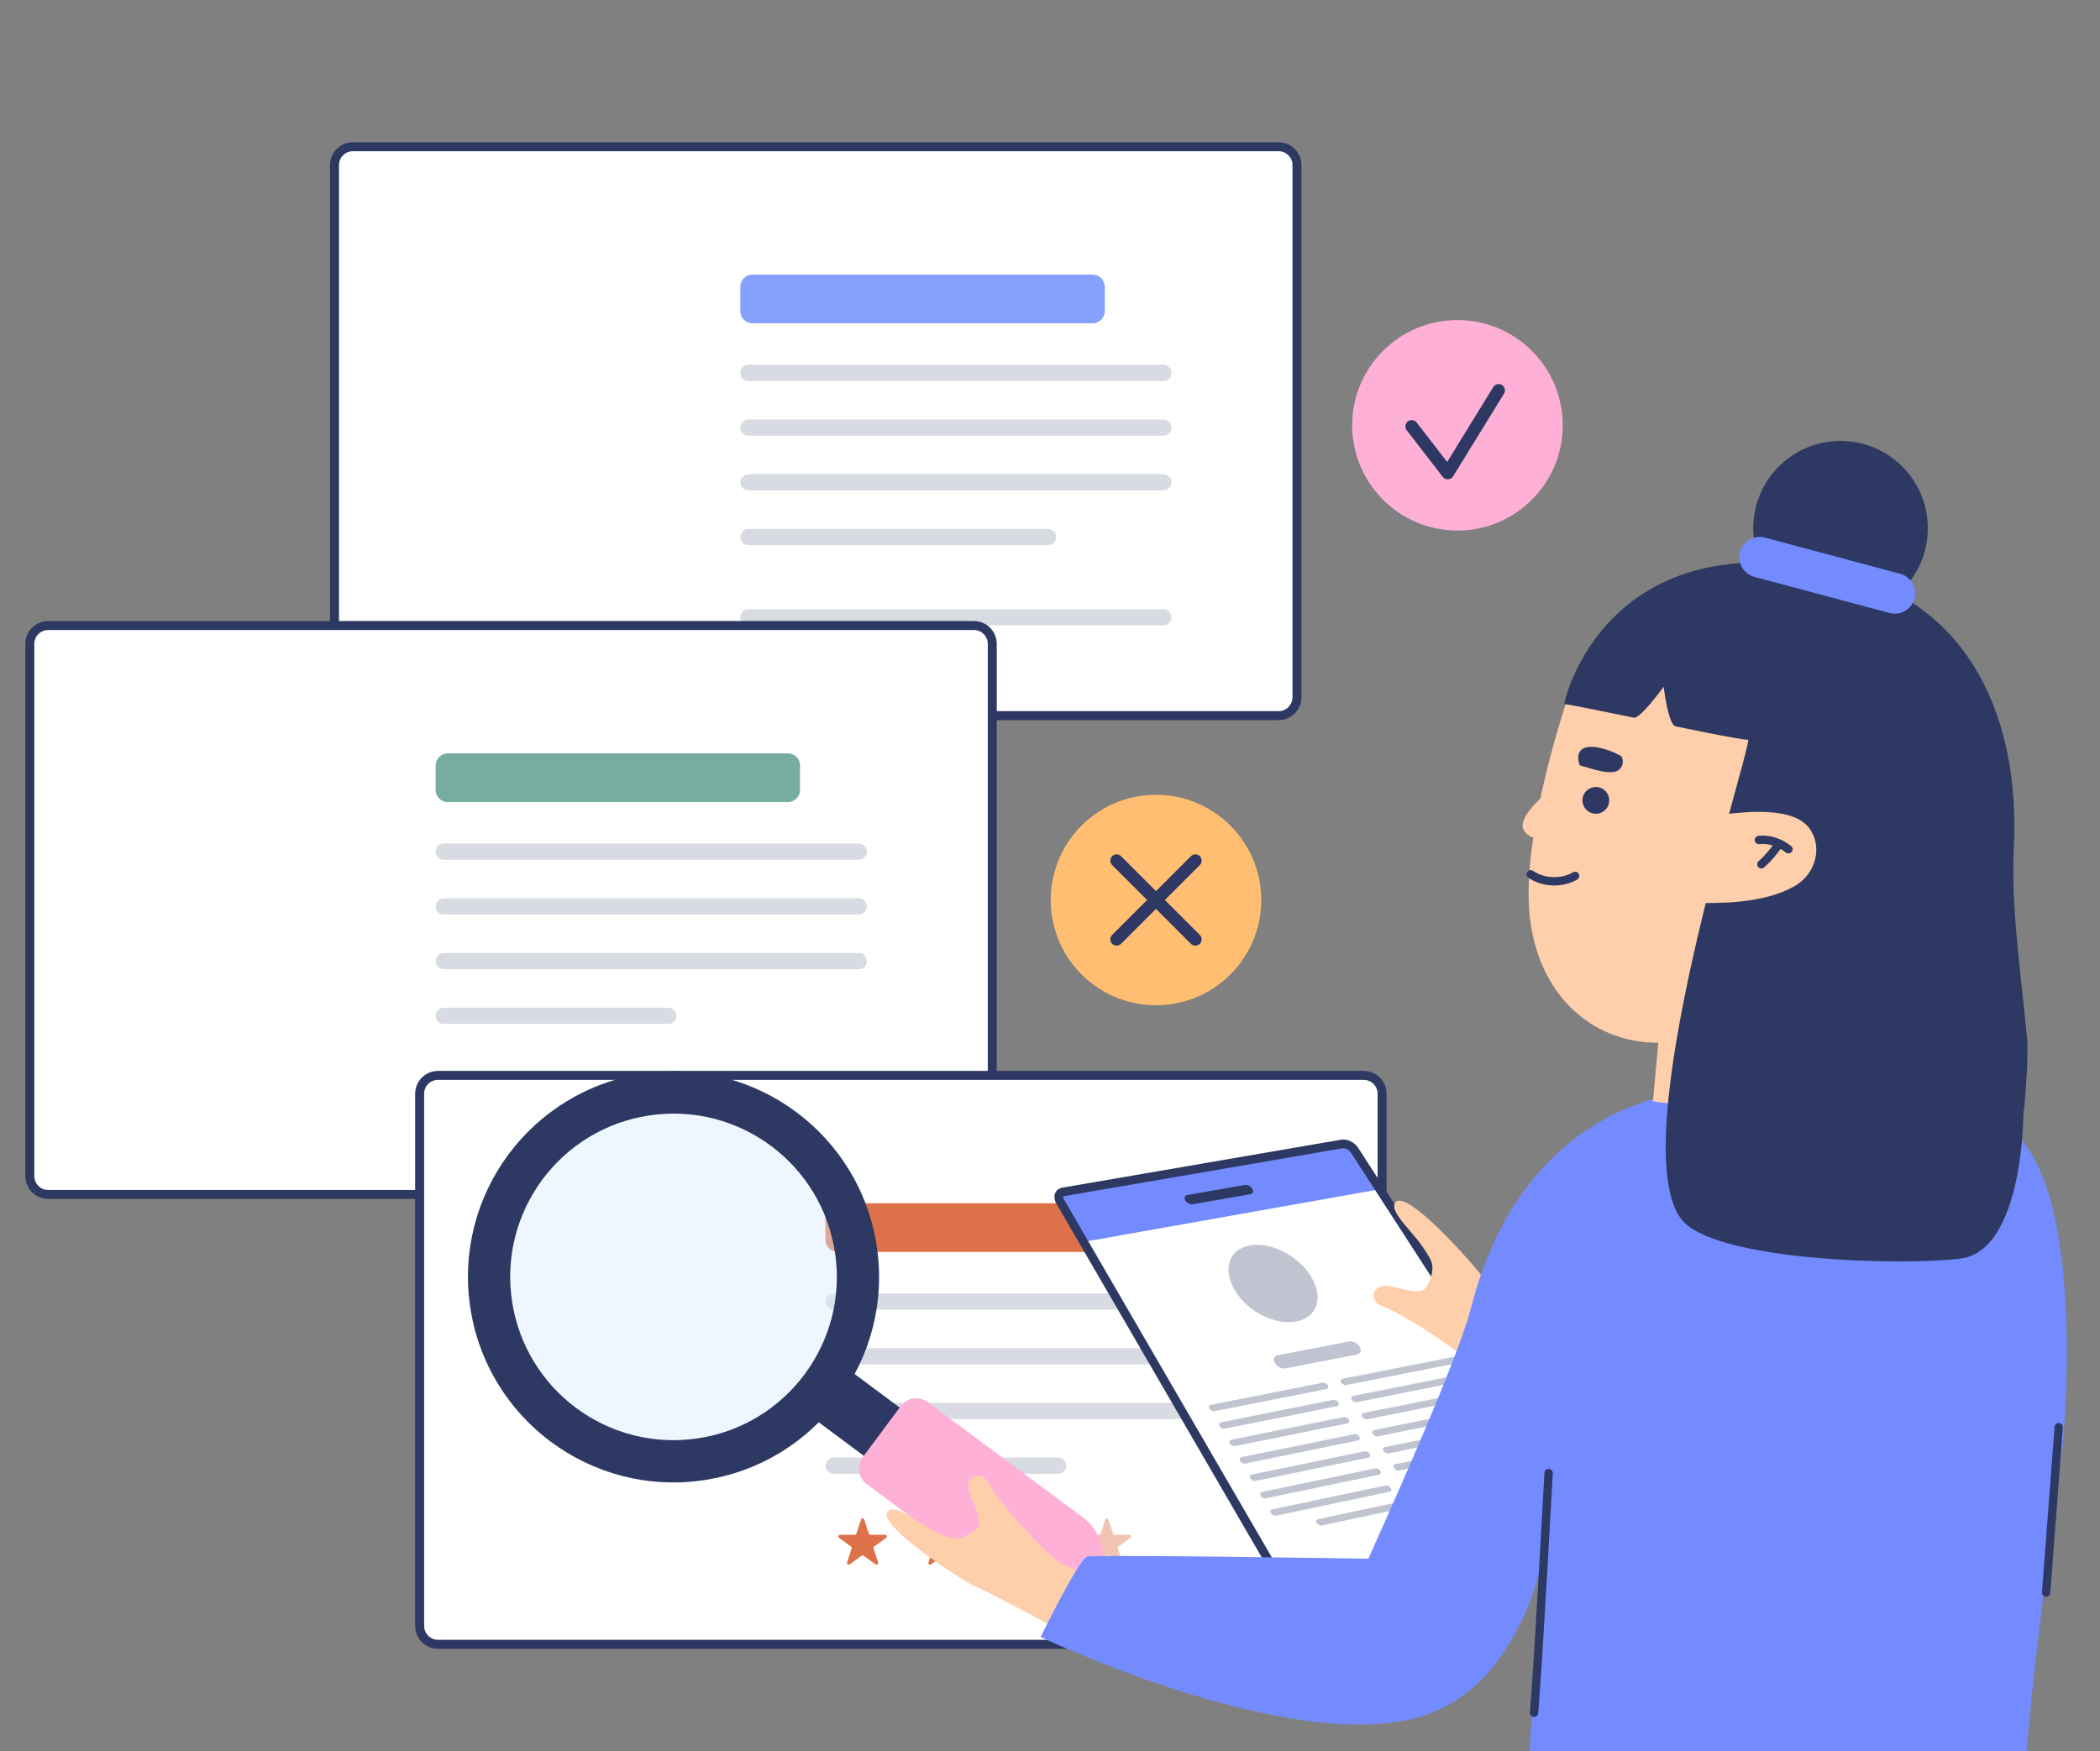 <svg version="1.2" xmlns="http://www.w3.org/2000/svg" viewBox="0 0 1199 1000" width="1199" height="1000">
	<rect x="0" y="0" width="1199" height="1000" fill="#808080" stroke="none"/>
	<defs>
		<clipPath clipPathUnits="userSpaceOnUse" id="cp1">
			<path d="m1447 1000h-1500v-1000h1500z"/>
		</clipPath>
	</defs>
	<style>
		.s0 { fill: #ffffff } 
		.s1 { fill: #2d3962 } 
		.s2 { fill: #85a1fd } 
		.s3 { fill: #76ada0 } 
		.s4 { fill: #dd724a } 
		.s5 { fill: #ffb0d7 } 
		.s6 { fill: #ffbe71 } 
		.s7 { fill: #d8ecfe } 
		.s8 { fill: #738bff } 
		.s9 { fill: #ffceab } 
		.s10 { fill: #363957 } 
	</style>
	<g id="OBJECTS">
		<g id="&lt;Group&gt;">
			<g id="&lt;Group&gt;">
				<g id="&lt;Group&gt;">
					<g id="&lt;Group&gt;">
						<path id="&lt;Path&gt;" class="s0" d="m730.01 408.7h-528.53c-5.79 0-10.49-4.7-10.49-10.49v-303.92c0-5.8 4.7-10.49 10.49-10.49h528.53c5.8 0 10.49 4.69 10.49 10.49v303.92c0 5.79-4.69 10.49-10.49 10.49z"/>
						<path id="&lt;Compound Path&gt;" fill-rule="evenodd" class="s1" d="m730.01 411.26h-528.53c-7.2 0-13.05-5.85-13.05-13.05v-303.92c0-7.2 5.85-13.06 13.05-13.06h528.53c7.2 0 13.06 5.86 13.06 13.06v303.92c0 7.2-5.86 13.05-13.06 13.05zm-528.53-324.9c-4.37 0-7.93 3.56-7.93 7.93v303.92c0 4.37 3.56 7.93 7.93 7.93h528.53c4.37 0 7.93-3.56 7.93-7.93v-303.92c0-4.37-3.56-7.93-7.93-7.93z"/>
					</g>
					<g id="&lt;Group&gt;">
						<path id="&lt;Path&gt;" class="s2" d="m623.83 184.62h-194.21c-3.83 0-6.94-3.1-6.94-6.94v-13.93c0-3.83 3.11-6.94 6.94-6.94h194.21c3.83 0 6.94 3.11 6.94 6.94v13.93c0 3.84-3.11 6.94-6.94 6.94z"/>
					</g>
					<g id="&lt;Group&gt;" style="opacity: .18">
						<path id="&lt;Path&gt;" class="s1" d="m664.25 217.59h-236.93c-2.57 0-4.64-2.08-4.64-4.64 0-2.56 2.07-4.64 4.64-4.64h236.93c2.56 0 4.63 2.08 4.63 4.64 0 2.56-2.07 4.64-4.63 4.64z"/>
					</g>
					<g id="&lt;Group&gt;" style="opacity: .18">
						<path id="&lt;Path&gt;" class="s1" d="m664.25 248.83h-236.93c-2.57 0-4.64-2.07-4.64-4.63 0-2.56 2.07-4.64 4.64-4.64h236.93c2.56 0 4.63 2.08 4.63 4.64 0 2.56-2.07 4.63-4.63 4.63z"/>
					</g>
					<g id="&lt;Group&gt;" style="opacity: .18">
						<path id="&lt;Path&gt;" class="s1" d="m664.25 280.08h-236.93c-2.57 0-4.64-2.07-4.64-4.63 0-2.57 2.07-4.64 4.64-4.64h236.93c2.56 0 4.63 2.07 4.63 4.64 0 2.56-2.07 4.63-4.63 4.63z"/>
					</g>
					<g id="&lt;Group&gt;" style="opacity: .18">
						<path id="&lt;Path&gt;" class="s1" d="m664.25 357.14h-236.93c-2.57 0-4.64-2.08-4.64-4.64 0-2.56 2.07-4.63 4.64-4.63h236.93c2.56 0 4.63 2.07 4.63 4.63 0 2.56-2.07 4.64-4.63 4.64z"/>
					</g>
					<g id="&lt;Group&gt;" style="opacity: .18">
						<path id="&lt;Path&gt;" class="s1" d="m598.37 311.33h-171.05c-2.57 0-4.64-2.08-4.64-4.64 0-2.56 2.07-4.63 4.64-4.63h171.05c2.56 0 4.64 2.07 4.64 4.63 0 2.56-2.08 4.64-4.64 4.64z"/>
					</g>
				</g>
				<g id="&lt;Group&gt;">
					<g id="&lt;Group&gt;">
						<path id="&lt;Path&gt;" class="s0" d="m556.05 682.13h-528.53c-5.79 0-10.49-4.7-10.49-10.49v-303.93c0-5.79 4.7-10.49 10.49-10.49h528.53c5.8 0 10.49 4.7 10.49 10.49v303.93c0 5.79-4.69 10.49-10.49 10.49z"/>
						<path id="&lt;Compound Path&gt;" fill-rule="evenodd" class="s1" d="m556.05 684.69h-528.53c-7.2 0-13.05-5.86-13.05-13.05v-303.93c0-7.19 5.85-13.05 13.05-13.05h528.53c7.2 0 13.05 5.86 13.05 13.05v303.93c0 7.19-5.85 13.05-13.05 13.05zm-528.53-324.9c-4.37 0-7.93 3.55-7.93 7.92v303.93c0 4.37 3.56 7.92 7.93 7.92h528.53c4.37 0 7.93-3.55 7.93-7.92v-303.93c0-4.37-3.56-7.92-7.93-7.92z"/>
					</g>
					<g id="&lt;Group&gt;">
						<path id="&lt;Path&gt;" class="s3" d="m449.87 458.05h-194.21c-3.83 0-6.94-3.11-6.94-6.94v-13.94c0-3.83 3.11-6.94 6.94-6.94h194.21c3.83 0 6.93 3.11 6.93 6.94v13.94c0 3.83-3.1 6.94-6.93 6.94z"/>
					</g>
					<g id="&lt;Group&gt;" style="opacity: .18">
						<path id="&lt;Path&gt;" class="s1" d="m490.28 491.01h-236.93c-2.56 0-4.63-2.07-4.63-4.63 0-2.56 2.07-4.64 4.63-4.64h236.93c2.56 0 4.64 2.08 4.64 4.64 0 2.56-2.08 4.63-4.64 4.63z"/>
					</g>
					<g id="&lt;Group&gt;" style="opacity: .18">
						<path id="&lt;Path&gt;" class="s1" d="m490.28 522.26h-236.93c-2.56 0-4.63-2.08-4.63-4.64 0-2.56 2.07-4.63 4.63-4.63h236.93c2.56 0 4.64 2.07 4.64 4.63 0 2.56-2.08 4.64-4.64 4.64z"/>
					</g>
					<g id="&lt;Group&gt;" style="opacity: .18">
						<path id="&lt;Path&gt;" class="s1" d="m490.28 553.51h-236.93c-2.56 0-4.63-2.08-4.63-4.64 0-2.56 2.07-4.63 4.63-4.63h236.93c2.56 0 4.64 2.07 4.64 4.63 0 2.56-2.08 4.64-4.64 4.64z"/>
					</g>
					<g id="&lt;Group&gt;" style="opacity: .18">
						<path id="&lt;Path&gt;" class="s1" d="m490.28 633.56h-236.93c-2.56 0-4.63-2.07-4.63-4.63 0-2.57 2.07-4.64 4.63-4.64h236.93c2.56 0 4.64 2.07 4.64 4.64 0 2.56-2.08 4.63-4.64 4.63z"/>
					</g>
					<g id="&lt;Group&gt;" style="opacity: .18">
						<path id="&lt;Path&gt;" class="s1" d="m381.61 584.75h-128.26c-2.56 0-4.63-2.07-4.63-4.63 0-2.56 2.07-4.64 4.63-4.64h128.26c2.56 0 4.63 2.08 4.63 4.64 0 2.56-2.07 4.63-4.63 4.63z"/>
					</g>
				</g>
				<g id="&lt;Group&gt;">
					<g id="&lt;Group&gt;">
						<path id="&lt;Path&gt;" class="s0" d="m778.62 939.03h-528.54c-5.79 0-10.49-4.69-10.49-10.49v-303.92c0-5.79 4.7-10.49 10.49-10.49h528.54c5.79 0 10.49 4.7 10.49 10.49v303.92c0 5.8-4.7 10.49-10.49 10.49z"/>
						<path id="&lt;Compound Path&gt;" fill-rule="evenodd" class="s1" d="m778.62 941.59h-528.54c-7.19 0-13.05-5.85-13.05-13.05v-303.92c0-7.2 5.86-13.05 13.05-13.05h528.54c7.19 0 13.05 5.85 13.05 13.05v303.92c0 7.2-5.86 13.05-13.05 13.05zm-528.54-324.9c-4.37 0-7.92 3.56-7.92 7.93v303.92c0 4.37 3.55 7.93 7.92 7.93h528.54c4.37 0 7.92-3.56 7.92-7.93v-303.92c0-4.37-3.55-7.93-7.92-7.93z"/>
					</g>
					<g id="&lt;Group&gt;">
						<path id="&lt;Path&gt;" class="s4" d="m672.43 714.95h-194.21c-3.83 0-6.94-3.1-6.94-6.94v-13.93c0-3.83 3.11-6.94 6.94-6.94h194.21c3.83 0 6.94 3.11 6.94 6.94v13.93c0 3.84-3.11 6.94-6.94 6.94z"/>
					</g>
					<g id="&lt;Group&gt;" style="opacity: .18">
						<path id="&lt;Path&gt;" class="s1" d="m712.85 747.92h-236.93c-2.56 0-4.64-2.08-4.64-4.64 0-2.56 2.08-4.63 4.64-4.63h236.93c2.56 0 4.63 2.07 4.63 4.63 0 2.56-2.07 4.64-4.63 4.64z"/>
					</g>
					<g id="&lt;Group&gt;" style="opacity: .18">
						<path id="&lt;Path&gt;" class="s1" d="m712.85 779.17h-236.93c-2.56 0-4.64-2.08-4.64-4.64 0-2.56 2.08-4.64 4.64-4.64h236.93c2.56 0 4.63 2.08 4.63 4.64 0 2.56-2.07 4.64-4.63 4.64z"/>
					</g>
					<g id="&lt;Group&gt;" style="opacity: .18">
						<path id="&lt;Path&gt;" class="s1" d="m712.85 810.41h-236.93c-2.56 0-4.64-2.07-4.64-4.63 0-2.56 2.08-4.64 4.64-4.64h236.93c2.56 0 4.63 2.08 4.63 4.64 0 2.56-2.07 4.63-4.63 4.63z"/>
					</g>
					<g id="&lt;Group&gt;" style="opacity: .18">
						<path id="&lt;Path&gt;" class="s1" d="m604.17 841.66h-128.25c-2.56 0-4.64-2.08-4.64-4.64 0-2.56 2.08-4.63 4.64-4.63h128.25c2.56 0 4.63 2.07 4.63 4.63 0 2.56-2.07 4.64-4.63 4.64z"/>
					</g>
					<g id="&lt;Group&gt;">
						<g id="&lt;Group&gt;">
							<path id="&lt;Path&gt;" class="s4" d="m493.42 867.76l2.62 8.05c0.13 0.4 0.49 0.67 0.91 0.67h8.47c0.93 0 1.31 1.18 0.56 1.73l-6.85 4.98c-0.34 0.24-0.48 0.68-0.35 1.07l2.62 8.06c0.29 0.88-0.72 1.61-1.48 1.07l-6.85-4.98c-0.34-0.24-0.79-0.24-1.13 0l-6.85 4.98c-0.75 0.54-1.76-0.19-1.47-1.07l2.61-8.06c0.13-0.39-0.01-0.83-0.35-1.07l-6.85-4.98c-0.75-0.55-0.36-1.73 0.57-1.73h8.47c0.41 0 0.78-0.27 0.91-0.67l2.62-8.05c0.28-0.89 1.53-0.89 1.82 0z"/>
						</g>
						<g id="&lt;Group&gt;">
							<path id="&lt;Path&gt;" class="s4" d="m539.9 867.76l2.62 8.05c0.13 0.4 0.5 0.67 0.91 0.67h8.47c0.93 0 1.32 1.18 0.57 1.73l-6.85 4.98c-0.34 0.24-0.48 0.68-0.35 1.07l2.61 8.06c0.29 0.88-0.72 1.61-1.47 1.07l-6.85-4.98c-0.34-0.24-0.79-0.24-1.13 0l-6.85 4.98c-0.76 0.54-1.77-0.19-1.48-1.07l2.62-8.06c0.13-0.39-0.01-0.83-0.35-1.07l-6.85-4.98c-0.75-0.55-0.37-1.73 0.56-1.73h8.47c0.42 0 0.78-0.27 0.91-0.67l2.62-8.05c0.29-0.89 1.54-0.89 1.82 0z"/>
						</g>
						<g id="&lt;Group&gt;">
							<path id="&lt;Path&gt;" class="s4" d="m586.39 867.76l2.62 8.05c0.13 0.4 0.49 0.67 0.91 0.67h8.47c0.93 0 1.31 1.18 0.56 1.73l-6.85 4.98c-0.34 0.24-0.48 0.68-0.35 1.07l2.62 8.06c0.29 0.88-0.72 1.61-1.48 1.07l-6.85-4.98c-0.33-0.24-0.79-0.24-1.13 0l-6.85 4.98c-0.75 0.54-1.76-0.19-1.47-1.07l2.61-8.06c0.13-0.39-0.01-0.83-0.34-1.07l-6.86-4.98c-0.75-0.55-0.36-1.73 0.57-1.73h8.47c0.41 0 0.78-0.27 0.91-0.67l2.62-8.05c0.28-0.89 1.53-0.89 1.82 0z"/>
						</g>
						<g id="&lt;Group&gt;" style="opacity: .42">
							<path id="&lt;Path&gt;" class="s4" d="m632.87 867.76l2.62 8.05c0.13 0.4 0.5 0.67 0.91 0.67h8.48c0.92 0 1.31 1.18 0.56 1.73l-6.85 4.98c-0.34 0.24-0.48 0.68-0.35 1.07l2.62 8.06c0.28 0.88-0.73 1.61-1.48 1.07l-6.85-4.98c-0.34-0.24-0.79-0.24-1.13 0l-6.85 4.98c-0.75 0.54-1.77-0.19-1.48-1.07l2.62-8.06c0.13-0.39-0.01-0.83-0.35-1.07l-6.85-4.98c-0.75-0.55-0.37-1.73 0.56-1.73h8.47c0.42 0 0.79-0.27 0.91-0.67l2.62-8.05c0.29-0.89 1.54-0.89 1.82 0z"/>
						</g>
					</g>
				</g>
				<g id="&lt;Group&gt;">
					<g id="&lt;Group&gt;">
						<path id="&lt;Path&gt;" class="s5" d="m892.24 242.87c0 33.2-26.91 60.11-60.11 60.11-33.19 0-60.1-26.91-60.1-60.11 0-33.19 26.91-60.1 60.1-60.1 33.2 0 60.11 26.91 60.11 60.1z"/>
					</g>
					<g id="&lt;Group&gt;">
						<path id="&lt;Path&gt;" class="s1" d="m826.59 273.74c-1.11 0-2.16-0.52-2.84-1.4l-20.59-26.64c-1.21-1.57-0.92-3.83 0.65-5.05 1.57-1.21 3.83-0.92 5.05 0.65l17.4 22.52 26.33-42.79c1.04-1.69 3.25-2.22 4.95-1.18 1.69 1.05 2.22 3.26 1.17 4.96l-29.05 47.21c-0.62 1.01-1.7 1.65-2.88 1.71q-0.09 0.01-0.19 0.01z"/>
					</g>
				</g>
				<g id="&lt;Group&gt;">
					<g id="&lt;Group&gt;">
						<path id="&lt;Path&gt;" class="s6" d="m720.12 513.98c0 33.2-26.91 60.11-60.11 60.11-33.19 0-60.1-26.91-60.1-60.11 0-33.19 26.91-60.1 60.1-60.1 33.2 0 60.11 26.91 60.11 60.1z"/>
					</g>
					<g id="&lt;Group&gt;">
						<g id="&lt;Group&gt;">
							<path id="&lt;Path&gt;" class="s1" d="m682.5 540.07c-0.92 0-1.84-0.35-2.55-1.06l-44.97-44.97c-1.41-1.4-1.41-3.68 0-5.09 1.41-1.41 3.68-1.41 5.09 0l44.97 44.97c1.41 1.41 1.41 3.69 0 5.09-0.7 0.71-1.62 1.06-2.54 1.06z"/>
						</g>
						<g id="&lt;Group&gt;">
							<path id="&lt;Path&gt;" class="s1" d="m637.52 540.07c-0.92 0-1.84-0.35-2.54-1.06-1.41-1.4-1.41-3.68 0-5.09l44.97-44.97c1.41-1.41 3.69-1.41 5.09 0 1.41 1.41 1.41 3.69 0 5.09l-44.97 44.97c-0.7 0.71-1.62 1.06-2.55 1.06z"/>
						</g>
					</g>
				</g>
			</g>
			<g id="&lt;Clip Group&gt;">
				<g id="&lt;Group&gt;">
					<g id="&lt;Group&gt;">
						<g id="43 search">
							<g id="&lt;Group&gt;">
								<path id="&lt;Path&gt;" class="s1" d="m455.45 803.33l20.49-27.56 79.23 58.9-20.48 27.55z"/>
							</g>
							<g id="&lt;Group&gt;">
								<path id="&lt;Path&gt;" class="s5" d="m624.26 907.39c-9.61 12.94-27.9 15.64-40.84 6.02l-88.66-65.91c-4.82-3.58-5.83-10.39-2.24-15.21l21.85-29.4c3.58-4.82 10.4-5.83 15.22-2.24l88.66 65.9c12.94 9.62 15.63 27.9 6.01 40.84z"/>
							</g>
							<g id="&lt;Group&gt;" style="opacity: .43">
								<path id="&lt;Path&gt;" class="s7" d="m292.3 742.8c-7.5-50.95 27.72-98.33 78.67-105.83 50.94-7.51 98.32 27.71 105.83 78.66 7.5 50.95-27.72 98.33-78.67 105.83-50.94 7.5-98.32-27.72-105.83-78.66z"/>
							</g>
							<g id="&lt;Group&gt;">
								<path id="&lt;Compound Path&gt;" fill-rule="evenodd" class="s1" d="m367.45 613.11c64.13-9.44 123.76 34.89 133.2 99.01 9.44 64.12-34.88 123.75-99 133.2-64.13 9.44-123.76-34.89-133.2-99.01-9.44-64.12 34.88-123.76 99-133.2zm3.52 23.86c-50.95 7.5-86.17 54.88-78.67 105.83 7.51 50.94 54.89 86.16 105.83 78.66 50.95-7.5 86.17-54.88 78.67-105.83-7.51-50.95-54.89-86.17-105.83-78.66z"/>
							</g>
						</g>
					</g>
					<g id="&lt;Group&gt;">
						<g id="&lt;Group&gt;">
							<g id="&lt;Group&gt;">
								<g id="&lt;Group&gt;">
									<path id="&lt;Path&gt;" class="s0" d="m737.45 904.73l167.4-36.54c2.56-0.56 3.37-2.95 1.81-5.33l-133.24-205.89c-1.56-2.44-4.8-4.08-7.24-3.67l-159.17 27.38c-2.44 0.42-3.24 2.83-1.77 5.38l124.9 215.16c1.47 2.5 4.74 4.07 7.31 3.51z"/>
								</g>
								<g id="&lt;Group&gt;">
									<path id="&lt;Path&gt;" class="s8" d="m618.58 709.24l-14.13-24.56c-1.03-1.79-0.01-3.55 2.27-3.95l159.75-27.48c2.27-0.39 5.01 0.69 6.1 2.4l15.09 23.55z"/>
								</g>
								<g id="&lt;Group&gt;">
									<path id="&lt;Compound Path&gt;" fill-rule="evenodd" class="s1" d="m736.38 907.32c-3.21 0-6.67-1.92-8.38-4.84l-124.91-215.17c-1.2-2.09-1.4-4.31-0.56-6.11 0.74-1.57 2.22-2.65 4.05-2.97l159.18-27.38c3.45-0.6 7.63 1.47 9.75 4.78l133.24 205.88c1.24 1.89 1.53 4 0.79 5.8-0.68 1.67-2.2 2.88-4.16 3.31l-167.41 36.54h0.01q-0.78 0.17-1.6 0.16zm30.6-251.6q-0.2 0-0.38 0.03l-159.17 27.38c-0.1 0.02-0.34 0.07-0.4 0.18-0.09 0.2-0.07 0.76 0.36 1.51l124.9 215.16c0.91 1.54 3.1 2.65 4.62 2.32h0.01l167.4-36.54c0.33-0.07 0.57-0.2 0.62-0.34 0.06-0.13 0.06-0.56-0.36-1.2l-133.24-205.9c-1.02-1.59-3.02-2.6-4.36-2.6z"/>
								</g>
							</g>
							<g id="&lt;Group&gt;" style="opacity: .3">
								<g id="&lt;Group&gt;">
									<path id="&lt;Path&gt;" class="s1" d="m733.99 781.48l40.81-7.96c2.09-0.41 2.75-2.4 1.47-4.45-1.27-2.05-4-3.39-6.08-2.98l-40.74 7.88c-2.09 0.41-2.76 2.42-1.51 4.49 1.25 2.08 3.96 3.43 6.05 3.02z"/>
								</g>
								<g id="&lt;Group&gt;">
									<path id="&lt;Path&gt;" class="s1" d="m768.67 790.99l63.87-12.63c1-0.2 1.32-1.15 0.69-2.12-0.62-0.98-1.95-1.61-2.96-1.41l-63.81 12.58c-1.01 0.2-1.33 1.16-0.72 2.15 0.61 0.99 1.92 1.63 2.93 1.43z"/>
								</g>
								<g id="&lt;Group&gt;">
									<path id="&lt;Path&gt;" class="s1" d="m774.7 800.77l64.01-12.8c1.01-0.2 1.32-1.15 0.69-2.12-0.62-0.98-1.95-1.6-2.96-1.4l-63.95 12.74c-1.01 0.2-1.34 1.16-0.73 2.15 0.61 0.99 1.93 1.63 2.94 1.43z"/>
								</g>
								<g id="&lt;Group&gt;">
									<path id="&lt;Path&gt;" class="s1" d="m780.72 810.53l64.15-12.95c1.02-0.21 1.33-1.16 0.71-2.13-0.63-0.97-1.95-1.6-2.97-1.39l-64.09 12.89c-1.02 0.21-1.35 1.18-0.74 2.16 0.61 0.99 1.93 1.63 2.94 1.42z"/>
								</g>
								<g id="&lt;Group&gt;">
									<path id="&lt;Path&gt;" class="s1" d="m786.75 820.29l64.29-13.12c1.02-0.21 1.34-1.16 0.71-2.13-0.62-0.97-1.95-1.59-2.97-1.39l-64.24 13.06c-1.01 0.21-1.34 1.18-0.73 2.17 0.61 0.98 1.92 1.62 2.94 1.41z"/>
								</g>
								<g id="&lt;Group&gt;">
									<path id="&lt;Path&gt;" class="s1" d="m792.78 830.03l64.43-13.28c1.02-0.21 1.34-1.16 0.72-2.13-0.63-0.97-1.96-1.59-2.98-1.38l-64.38 13.22c-1.02 0.21-1.35 1.18-0.74 2.17 0.61 0.99 1.93 1.61 2.95 1.4z"/>
								</g>
								<g id="&lt;Group&gt;">
									<path id="&lt;Path&gt;" class="s1" d="m798.8 839.77l64.58-13.45c1.02-0.21 1.34-1.16 0.72-2.13-0.63-0.97-1.96-1.58-2.98-1.37l-64.53 13.38c-1.02 0.21-1.35 1.19-0.74 2.17 0.61 0.99 1.93 1.61 2.95 1.4z"/>
								</g>
								<g id="&lt;Group&gt;">
									<path id="&lt;Path&gt;" class="s1" d="m804.83 849.5l64.72-13.61c1.03-0.22 1.35-1.18 0.72-2.14-0.62-0.97-1.96-1.58-2.98-1.37l-64.67 13.55c-1.02 0.22-1.36 1.19-0.75 2.17 0.61 0.99 1.94 1.61 2.96 1.4z"/>
								</g>
								<g id="&lt;Group&gt;">
									<path id="&lt;Path&gt;" class="s1" d="m810.86 859.21l64.86-13.77c1.03-0.22 1.35-1.18 0.73-2.14-0.63-0.97-1.96-1.58-2.99-1.36l-64.81 13.71c-1.03 0.22-1.36 1.19-0.75 2.18 0.61 0.98 1.93 1.6 2.96 1.38z"/>
								</g>
								<g id="&lt;Group&gt;">
									<path id="&lt;Path&gt;" class="s1" d="m693.42 805.93l63.92-12.69c1.01-0.2 1.33-1.17 0.72-2.16-0.6-0.99-1.91-1.64-2.92-1.44l-63.87 12.64c-1.01 0.2-1.34 1.18-0.75 2.19 0.59 1.01 1.89 1.66 2.9 1.46z"/>
								</g>
								<g id="&lt;Group&gt;">
									<path id="&lt;Path&gt;" class="s1" d="m699.28 815.9l64.06-12.86c1.01-0.2 1.34-1.17 0.73-2.16-0.61-0.99-1.92-1.63-2.93-1.43l-64.01 12.79c-1.01 0.21-1.35 1.19-0.76 2.2 0.59 1.01 1.9 1.66 2.91 1.46z"/>
								</g>
								<g id="&lt;Group&gt;">
									<path id="&lt;Path&gt;" class="s1" d="m705.14 825.85l64.2-13.01c1.01-0.21 1.34-1.18 0.73-2.17-0.6-0.99-1.92-1.63-2.93-1.42l-64.15 12.95c-1.02 0.21-1.36 1.19-0.76 2.2 0.59 1.01 1.89 1.66 2.91 1.45z"/>
								</g>
								<g id="&lt;Group&gt;">
									<path id="&lt;Path&gt;" class="s1" d="m710.99 835.8l64.35-13.18c1.01-0.21 1.35-1.18 0.74-2.17-0.61-0.99-1.93-1.62-2.94-1.41l-64.29 13.11c-1.02 0.21-1.36 1.2-0.77 2.2 0.59 1.01 1.9 1.66 2.91 1.45z"/>
								</g>
								<g id="&lt;Group&gt;">
									<path id="&lt;Path&gt;" class="s1" d="m716.85 845.74l64.49-13.34c1.02-0.21 1.35-1.19 0.74-2.18-0.6-0.98-1.92-1.62-2.94-1.41l-64.44 13.28c-1.01 0.21-1.36 1.2-0.77 2.21 0.6 1 1.9 1.65 2.92 1.44z"/>
								</g>
								<g id="&lt;Group&gt;">
									<path id="&lt;Path&gt;" class="s1" d="m722.71 855.67l64.63-13.51c1.02-0.21 1.36-1.19 0.75-2.17-0.61-0.99-1.93-1.62-2.95-1.41l-64.58 13.45c-1.02 0.21-1.37 1.2-0.77 2.2 0.59 1.01 1.9 1.65 2.92 1.44z"/>
								</g>
								<g id="&lt;Group&gt;">
									<path id="&lt;Path&gt;" class="s1" d="m728.57 865.59l64.77-13.67c1.02-0.22 1.36-1.19 0.75-2.18-0.6-0.99-1.93-1.61-2.95-1.4l-64.72 13.61c-1.02 0.22-1.37 1.2-0.78 2.21 0.59 1 1.9 1.64 2.93 1.43z"/>
								</g>
								<g id="&lt;Group&gt;">
									<path id="&lt;Path&gt;" class="s1" d="m754.72 871.17l44.62-9.51c1.03-0.21 1.37-1.19 0.76-2.18-0.61-0.98-1.93-1.6-2.96-1.39l-44.58 9.47c-1.03 0.21-1.37 1.2-0.78 2.2 0.6 0.99 1.91 1.63 2.94 1.41z"/>
								</g>
							</g>
							<g id="&lt;Group&gt;">
								<path id="&lt;Path&gt;" class="s1" d="m680.97 687.76l33.05-5.8c1.43-0.26 1.87-1.63 0.98-3.08-0.89-1.44-2.77-2.41-4.19-2.17l-33.02 5.77c-1.43 0.25-1.87 1.64-1 3.1 0.88 1.46 2.75 2.44 4.18 2.18z"/>
							</g>
							<g id="&lt;Group&gt;" style="opacity: .3">
								<path id="&lt;Path&gt;" class="s1" d="m705.1 737.01c7.27 12.06 22.91 19.96 34.96 17.66 12.04-2.29 15.81-13.8 8.43-25.72-7.38-11.93-23.02-19.87-34.94-17.71-11.93 2.16-15.71 13.71-8.45 25.77z"/>
							</g>
						</g>
						<g id="&lt;Group&gt;">
							<g id="&lt;Group&gt;">
								<path id="&lt;Path&gt;" class="s9" d="m628.12 943.4c0 0-67.4-36.54-72.61-38.06-2.9-0.84-59.44-36.72-47.72-42.92 6.28-3.33 23.88 14.11 35.98 15.97 6.12 0.93 11.66-3.74 13.04-4.63 7.57-4.89-6.9-21.48-3.21-27.76 3.69-6.29 9.16-2.21 10.7 0.7 6.15 11.67 35.55 44.12 42.93 46.95 7.88 3.02 46.01 17.88 46.01 17.88z"/>
							</g>
						</g>
						<g id="&lt;Group&gt;">
							<g id="&lt;Group&gt;">
								<path id="&lt;Path&gt;" class="s9" d="m894.23 794.57c0 0-46.18-61.19-48.46-66.12-1.27-2.74-45.18-53.29-49.56-40.78-2.35 6.71 17.52 21.51 21.15 33.2 1.84 5.91-1.95 12.09-2.63 13.58-3.7 8.22-22.26-3.62-27.93 0.97-5.66 4.59-0.81 9.39 2.3 10.47 12.45 4.35 48.92 28.58 52.82 35.45 4.17 7.34 24.55 42.83 24.55 42.83z"/>
							</g>
						</g>
						<g id="&lt;Group&gt;">
							<g id="&lt;Group&gt;">
								<path id="&lt;Path&gt;" class="s10" d="m657.32 823.87q0.05-0.02 0.12-0.01c-0.52 0.23-0.6 0.25-0.12 0.01z"/>
							</g>
						</g>
						<g id="&lt;Group&gt;">
							<g id="&lt;Group&gt;">
								<path id="&lt;Path&gt;" class="s8" d="m872.35 1018.99c-1.1-8.23 11.89-145.76 11.89-145.76 0 0-10.01 89.88-75.04 107.68-75.29 20.61-215.04-46.08-215.04-46.08 0 0 21.71-44.23 26.47-45.82 4.17-1.39 160.64 1.14 160.64 1.14 6.58-14.79 50.37-111.25 58.61-143.3 30.41-118.34 122.77-122.77 122.77-122.77 0 0 126.28-8.28 178.4 16.54 53.16 25.31 36.54 185.97 36.54 185.97 0 0-17.65 127.69-21.31 184.48z"/>
							</g>
						</g>
						<g id="&lt;Group&gt;">
							<path id="&lt;Path&gt;" class="s1" d="m1168.24 911.88q-0.09 0-0.18 0c-1.32-0.1-2.3-1.25-2.2-2.56l7.18-94.44c0.1-1.31 1.22-2.27 2.56-2.2 1.32 0.1 2.3 1.25 2.2 2.56l-7.18 94.44c-0.1 1.25-1.14 2.2-2.38 2.2z"/>
						</g>
					</g>
					<g id="&lt;Group&gt;">
						<g id="&lt;Group&gt;">
							<path id="&lt;Path&gt;" class="s9" d="m894.58 400.2c0 0-26.09 76.18-21.22 122.69 4.6 43.93 34.18 72.59 73.46 72.62l-3.08 33.42c0 0 64.2 10.44 115.02-4.51l0.79-69.59-0.47-147.3-18.82-29.11-98.03-14.46c-19.19-2.83-37.7 8.3-44.2 26.57z"/>
						</g>
						<g id="&lt;Group&gt;">
							<path id="&lt;Path&gt;" class="s1" d="m918.56 458.94c-1.03 4.09-5.18 6.58-9.28 5.55-4.09-1.03-6.57-5.18-5.55-9.27 1.03-4.09 5.18-6.58 9.28-5.55 4.09 1.03 6.57 5.18 5.55 9.27z"/>
						</g>
						<g id="&lt;Group&gt;">
							<path id="&lt;Path&gt;" class="s1" d="m887.44 505.68q-0.22 0-0.43 0c-5.32-0.08-10.43-1.66-14.4-4.45-1.08-0.76-1.34-2.25-0.58-3.33 0.75-1.08 2.24-1.33 3.32-0.58 3.2 2.25 7.36 3.52 11.73 3.59 4.01 0.05 7.86-0.89 11.03-2.75 1.14-0.66 2.59-0.28 3.26 0.86 0.67 1.14 0.28 2.6-0.85 3.26-3.81 2.23-8.33 3.4-13.08 3.4z"/>
						</g>
						<g id="&lt;Group&gt;">
							<path id="&lt;Path&gt;" class="s1" d="m903.59 427.66c5.58-3.53 18.71 1.91 22.3 4.37 0 0 2.21 4.25-1.49 7.52-4.31 3.81-16.58-0.97-21.24-2.09-0.38-0.09-0.77-0.19-1.06-0.45-0.36-0.31-0.49-0.8-0.59-1.26-0.4-1.75-0.65-3.61-0.08-5.31 0.42-1.25 1.17-2.15 2.16-2.78z"/>
						</g>
						<g id="&lt;Group&gt;">
							<path id="&lt;Path&gt;" class="s1" d="m998.23 422.39c0.01-0.29 5.11 2.15-41.51-7.58-4.29-0.89-6.85-22.59-6.85-22.59 0 0-13.38 18.39-16.99 17.64-19.84-4.08-35.32-7.18-39.7-7.86-0.68-0.1 23.02-106.94 158.49-74.7 73.29 17.45 101.99 83.69 98.13 157.38-1.67 31.92 3.61 67.23 7.53 108.29 0.9 9.43-0.75 32.45-2.07 43.54 0 0-0.12 77.72-35.91 82.24-33.36 4.2-141.77 1.43-159.63-22.81-32.75-44.46 37.81-260.41 38.51-273.55z"/>
						</g>
						<g id="&lt;Group&gt;">
							<g id="&lt;Group&gt;">
								<path id="&lt;Path&gt;" class="s9" d="m984.68 465.02c13.77-1.66 39.66-4.16 48.5 8.17 7.49 10.46 3.59 25.37-7.67 32.3-18.38 11.32-47.16 10.07-55.85 10.27"/>
							</g>
							<g id="&lt;Group&gt;">
								<path id="&lt;Path&gt;" class="s1" d="m1021.12 487.37c-0.51 0-1.02-0.16-1.46-0.5-7.85-6.09-14.91-4.82-14.98-4.81-1.3 0.24-2.55-0.6-2.79-1.89-0.25-1.29 0.6-2.54 1.89-2.79 0.38-0.07 9.27-1.68 18.81 5.72 1.04 0.81 1.23 2.31 0.42 3.35-0.47 0.6-1.17 0.92-1.89 0.92z"/>
							</g>
							<g id="&lt;Group&gt;">
								<path id="&lt;Path&gt;" class="s1" d="m1005.66 495.98c-0.7 0-1.39-0.31-1.86-0.89-0.82-1.02-0.67-2.52 0.35-3.35 0.07-0.06 3.71-3.06 8.45-9.47 0.79-1.06 2.28-1.28 3.34-0.5 1.06 0.79 1.28 2.28 0.5 3.34-5.17 6.97-9.12 10.2-9.28 10.33-0.44 0.36-0.97 0.54-1.5 0.54z"/>
							</g>
						</g>
						<g id="&lt;Group&gt;">
							<path id="&lt;Path&gt;" class="s1" d="m1001.41 295.38c-3.47 27.31 15.85 52.27 43.16 55.74 27.31 3.47 52.27-15.85 55.74-43.17 3.47-27.31-15.85-52.26-43.16-55.73-27.31-3.48-52.27 15.85-55.74 43.16z"/>
						</g>
						<g id="&lt;Group&gt;">
							<path id="&lt;Path&gt;" class="s8" d="m1001.64 329.43l77.24 20.65c6.19 1.66 12.56-2.02 14.21-8.21 1.66-6.2-2.02-12.56-8.21-14.21l-77.24-20.66c-6.2-1.65-12.56 2.03-14.21 8.22-1.66 6.19 2.02 12.55 8.21 14.21z"/>
						</g>
						<g id="&lt;Group&gt;">
							<path id="&lt;Path&gt;" class="s9" d="m880.28 455.35c0 0-13.74 11.85-10.42 18.48 3.31 6.64 14.69 5.69 14.69 5.69z"/>
						</g>
					</g>
					<g id="&lt;Group&gt;">
						<path id="&lt;Path&gt;" class="s1" d="m875.87 980.46q-0.1 0-0.2-0.01c-1.31-0.11-2.28-1.26-2.17-2.57 2.72-32.76 8.23-135.74 8.28-136.78 0.07-1.31 1.23-2.35 2.51-2.25 1.32 0.07 2.33 1.19 2.26 2.51-0.06 1.03-5.57 104.08-8.3 136.91-0.1 1.25-1.15 2.19-2.38 2.19z"/>
					</g>
				</g>
				<g id="&lt;Group&gt;" clip-path="url(#cp1)">
				</g>
			</g>
		</g>
	</g>
</svg>